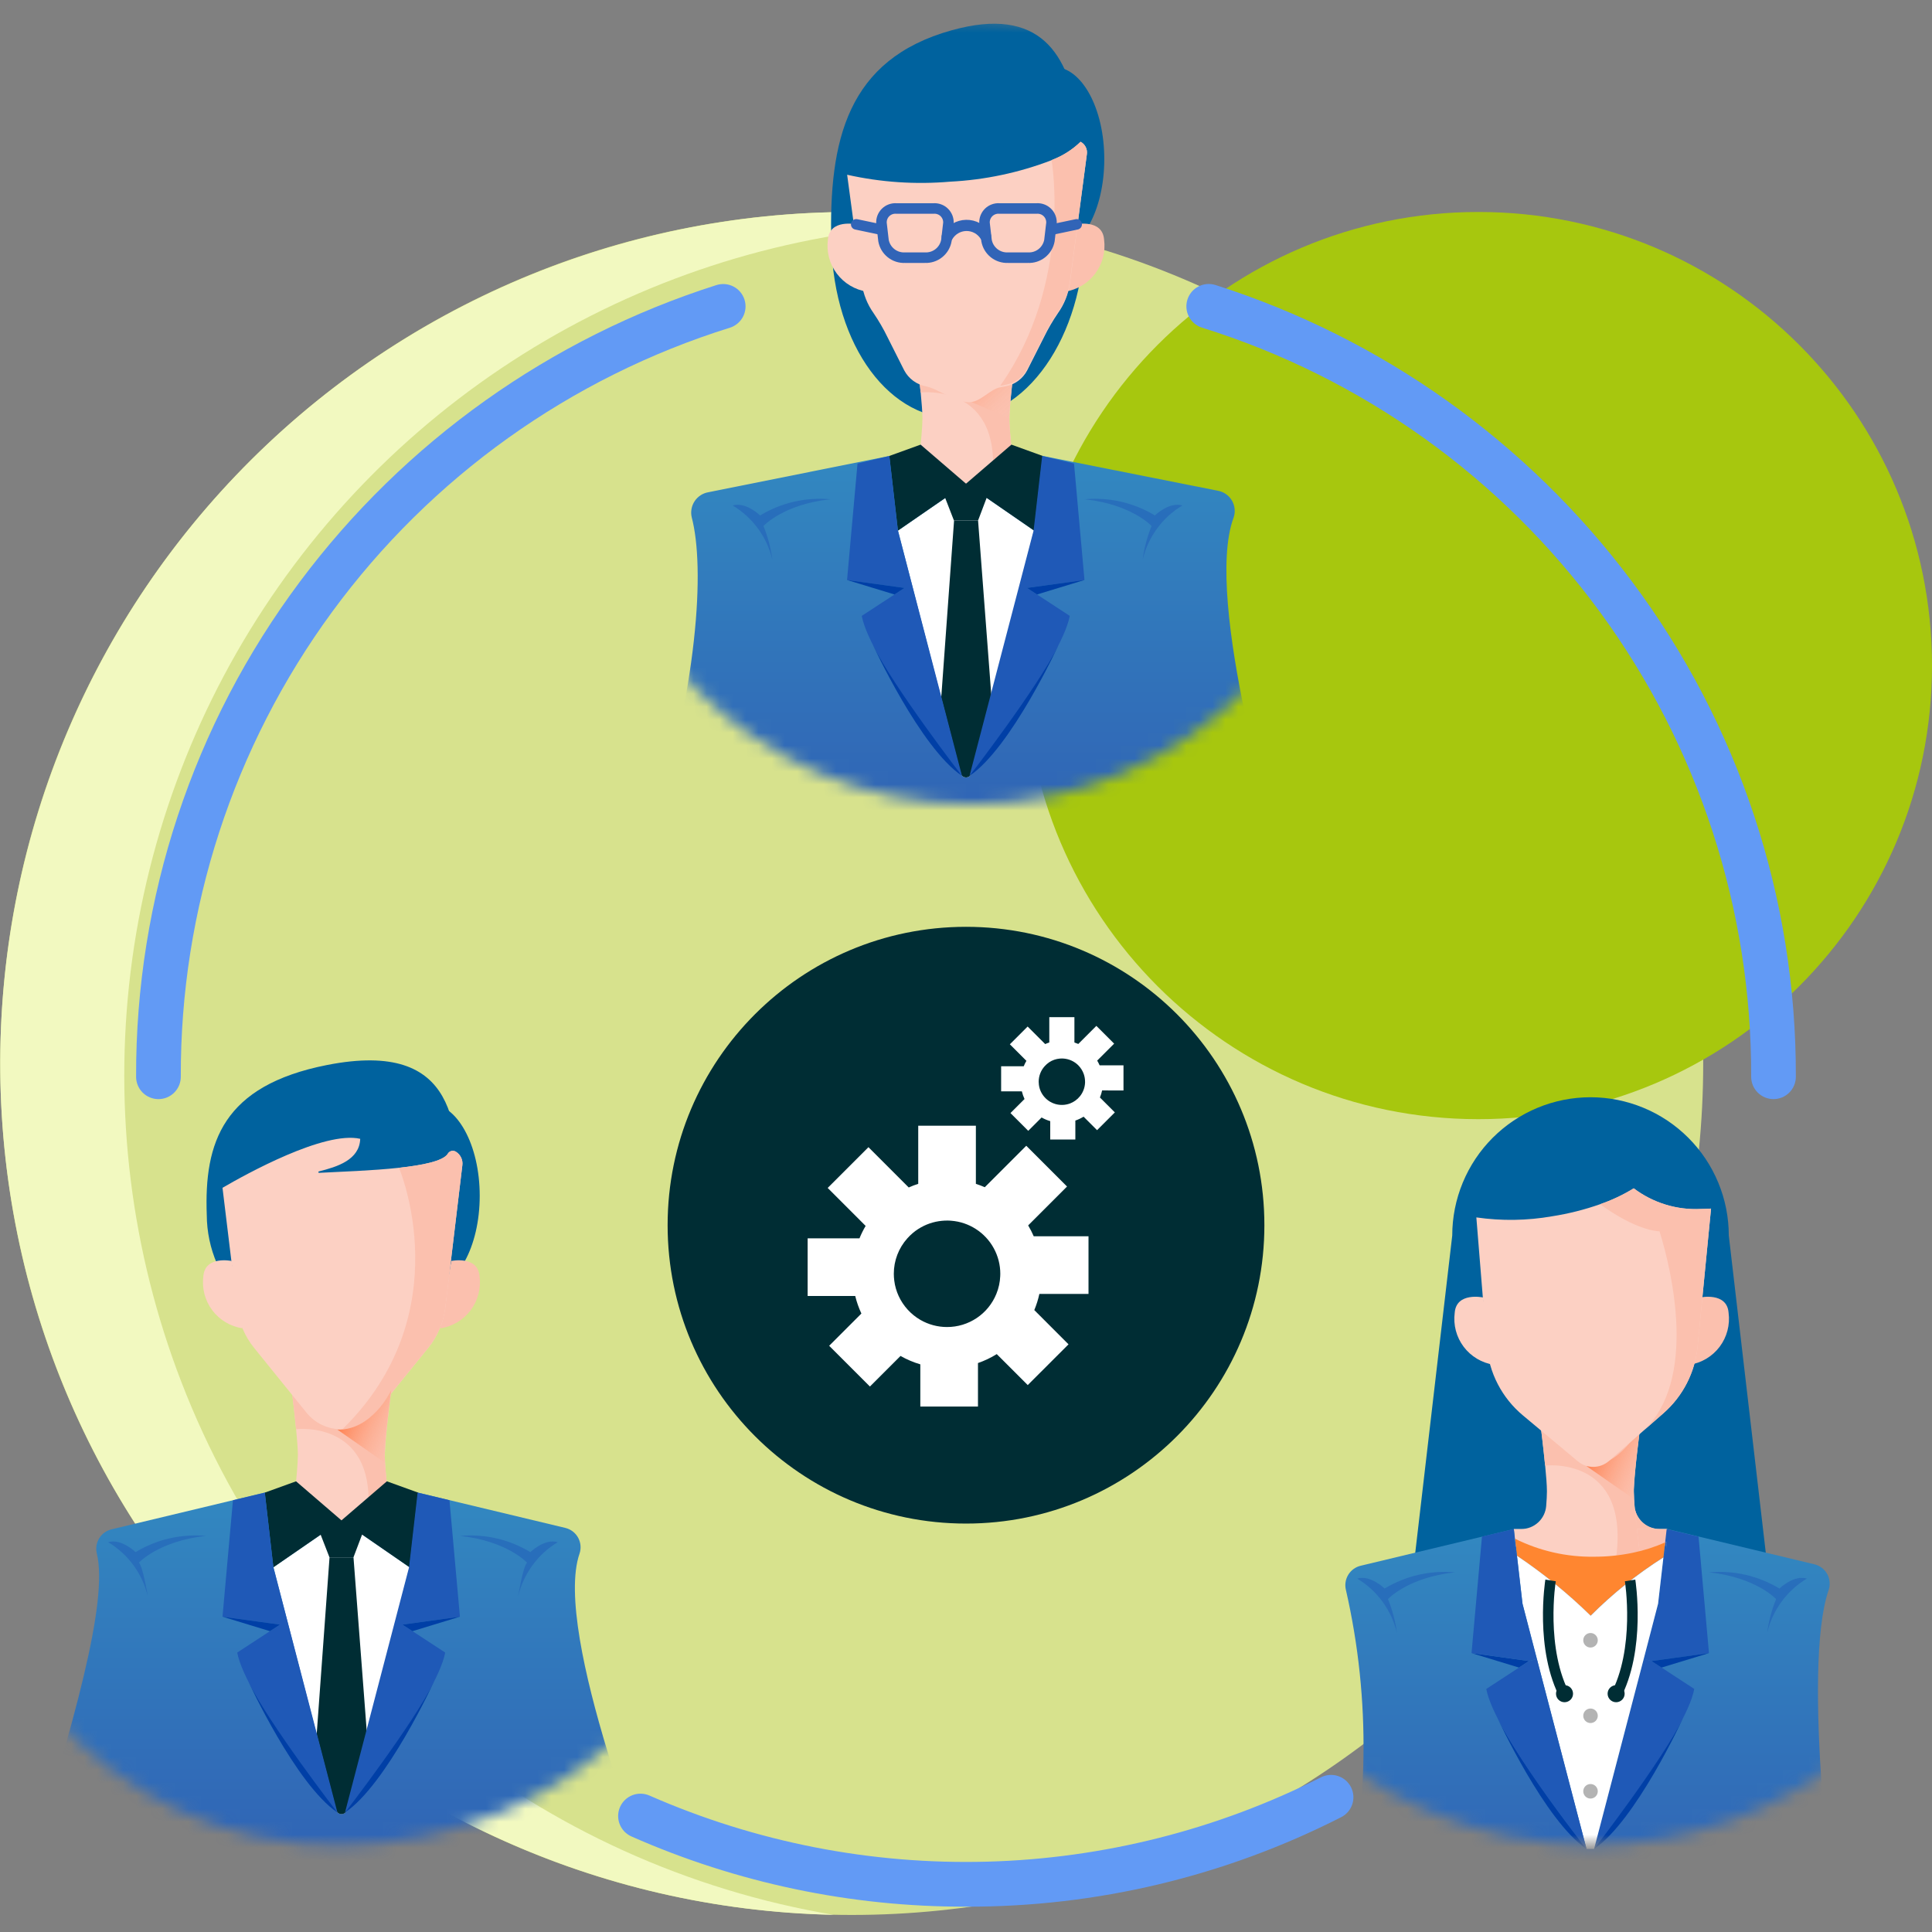 <svg xmlns="http://www.w3.org/2000/svg" width="149" height="149" viewBox="0 0 149 149" fill="none"><rect x="0" y="0" width="149" height="149" fill="#808080" stroke="none"/><g clip-path="url(#clip0_1487_7264)"><path d="M65.686 147.685C101.954 147.685 131.355 118.284 131.355 82.016C131.355 45.748 101.954 16.348 65.686 16.348C29.418 16.348 0.018 45.748 0.018 82.016C0.018 118.284 29.418 147.685 65.686 147.685Z" fill="#D7E28D"></path><path d="M13.992 106.592C10.108 96.533 8.761 85.672 10.069 74.969C11.377 64.266 15.3 54.05 21.491 45.222C27.683 36.394 35.953 29.226 45.571 24.352C55.189 19.477 65.859 17.045 76.639 17.271C67.737 15.765 58.621 16.112 49.858 18.288C41.096 20.464 32.877 24.424 25.714 29.919C18.551 35.415 12.598 42.329 8.227 50.228C3.856 58.128 1.161 66.844 0.31 75.833C-0.541 84.821 0.471 93.888 3.282 102.468C6.093 111.047 10.642 118.955 16.647 125.698C22.652 132.44 29.982 137.871 38.18 141.653C46.378 145.435 55.268 147.486 64.295 147.677C53.066 145.782 42.524 140.997 33.704 133.794C24.885 126.591 18.091 117.216 13.992 106.592Z" fill="#F2F9C0"></path><path d="M114.018 86.313C133.338 86.313 149 70.65 149 51.33C149 32.01 133.338 16.348 114.018 16.348C94.697 16.348 79.035 32.01 79.035 51.33C79.035 70.65 94.697 86.313 114.018 86.313Z" fill="#A7C70E"></path><path d="M74.5 117.501C87.209 117.501 97.512 107.198 97.512 94.489C97.512 81.78 87.209 71.478 74.5 71.478C61.791 71.478 51.488 81.78 51.488 94.489C51.488 107.198 61.791 117.501 74.5 117.501Z" fill="#002D34"></path><mask id="mask0_1487_7264" style="mask-type:luminance" maskUnits="userSpaceOnUse" x="44" y="1" width="61" height="62"><path d="M74.885 62.035C91.455 62.035 104.887 48.443 104.887 31.676C104.887 14.909 91.455 1.316 74.885 1.316C58.315 1.316 44.883 14.909 44.883 31.676C44.883 48.443 58.315 62.035 74.885 62.035Z" fill="white"></path></mask><g mask="url(#mask0_1487_7264)"><path d="M83.632 17.332C83.842 25.29 79.581 31.978 74.115 32.268C68.648 32.558 64.323 26.72 64.113 18.758C63.903 10.796 65.352 4.579 73.389 2.336C76.818 1.379 79.076 1.843 80.57 3.18C83.557 5.856 83.493 12.028 83.632 17.332Z" fill="#00629E"></path><path d="M68.588 35.163L54.625 37.963C54.411 38.001 54.207 38.081 54.026 38.2C53.845 38.319 53.689 38.474 53.57 38.655C53.45 38.836 53.369 39.039 53.331 39.253C53.292 39.467 53.298 39.686 53.347 39.897C54.357 43.717 53.918 52.928 49.9 65.609H98.7C98.7 65.609 92.766 46.227 95.144 39.904C95.217 39.687 95.241 39.457 95.216 39.23C95.192 39.003 95.118 38.784 95 38.588C94.882 38.392 94.723 38.224 94.534 38.096C94.345 37.967 94.131 37.881 93.905 37.843L80.414 35.162" fill="url(#paint0_linear_1487_7264)"></path><path d="M77.863 32.865C77.96 34.428 78.342 37.303 78.342 37.303H70.664C70.664 37.303 71.14 33.536 71.14 32.281V32.237C71.14 31.785 71.079 31.043 71.004 30.268C70.862 28.817 70.666 27.256 70.666 27.256H78.345V27.265C78.345 27.283 78.336 27.331 78.326 27.4C78.243 28.067 77.887 30.877 77.851 32.104C77.851 32.168 77.851 32.225 77.851 32.279C77.841 32.44 77.851 32.639 77.863 32.865Z" fill="#FCD0C3"></path><path d="M77.839 32.282C77.839 33.536 78.34 37.303 78.34 37.303H76.488C77.48 29.489 71 30.27 71 30.27C70.858 28.819 70.662 27.258 70.662 27.258H78.34C78.34 27.258 77.882 30.708 77.843 32.107C77.839 32.17 77.839 32.228 77.839 32.282Z" fill="#FBC0AE"></path><path d="M81.258 19.384C83.416 19.384 85.165 16.2 85.165 12.273C85.165 8.345 83.416 5.161 81.258 5.161C79.101 5.161 77.352 8.345 77.352 12.273C77.352 16.2 79.101 19.384 81.258 19.384Z" fill="#00629E"></path><path d="M66.033 17.301C66.033 17.301 63.972 16.864 63.849 18.48C63.726 19.412 63.974 20.354 64.539 21.104C65.104 21.855 65.941 22.354 66.87 22.494L66.033 17.301Z" fill="#FCD0C3"></path><path d="M82.967 17.301C82.967 17.301 85.027 16.864 85.15 18.48C85.273 19.412 85.025 20.354 84.46 21.105C83.895 21.855 83.058 22.354 82.129 22.494L82.967 17.301Z" fill="#FBC0AE"></path><g style="mix-blend-mode:overlay" opacity="0.49"><path d="M56.508 38.985C57.271 39.442 57.934 40.047 58.46 40.765C58.985 41.483 59.361 42.298 59.566 43.164C59.45 42.271 59.219 41.398 58.878 40.565C58.878 40.565 60.432 38.883 64.051 38.504C62.155 38.33 60.252 38.767 58.622 39.753C58.622 39.753 57.527 38.679 56.508 38.985Z" fill="#1F59B7"></path></g><g style="mix-blend-mode:overlay" opacity="0.49"><path d="M91.184 38.985C90.421 39.442 89.757 40.047 89.232 40.765C88.707 41.483 88.331 42.298 88.126 43.164C88.242 42.271 88.473 41.398 88.814 40.565C88.814 40.565 87.259 38.883 83.641 38.504C85.537 38.33 87.439 38.767 89.069 39.752C89.069 39.752 90.165 38.679 91.184 38.985Z" fill="#1F59B7"></path></g><path d="M79.751 40.922L77.923 48.002L77.891 48.124L76.458 53.675V53.682L74.919 59.635C74.901 59.709 74.864 59.778 74.811 59.834C74.728 59.913 74.618 59.958 74.503 59.958C74.389 59.958 74.278 59.913 74.196 59.834C74.143 59.778 74.106 59.709 74.087 59.635L72.594 53.854L72.588 53.827L71.116 48.12L71.084 47.999L69.256 40.919L74.506 37.3L79.751 40.922Z" fill="white"></path><path d="M80.414 35.163L78.003 34.291L74.501 37.303L70.999 34.291L68.588 35.163L69.251 40.922L72.896 38.408L73.574 40.152H75.427L76.091 38.397L79.753 40.922L80.414 35.163Z" fill="#002D34"></path><path d="M76.457 53.675V53.681L74.919 59.634C74.9 59.709 74.863 59.777 74.81 59.833C74.728 59.913 74.618 59.957 74.503 59.957C74.388 59.957 74.278 59.913 74.195 59.833C74.143 59.777 74.105 59.709 74.087 59.634L72.594 53.853L72.588 53.826L73.579 40.156H75.432L76.457 53.675Z" fill="#002D34"></path><path d="M68.588 35.163L69.249 40.922L74.189 59.832C74.189 59.832 67.104 50.95 66.461 47.498L69.758 45.343L65.326 44.732L66.133 35.751L68.588 35.163Z" fill="#1F59B7"></path><path d="M65.326 44.731L68.985 45.847L69.757 45.343L65.326 44.731Z" fill="#003FA6"></path><path d="M67.324 49.744C67.324 49.744 70.98 57.68 74.189 59.833C74.189 59.833 68.947 53.061 67.324 49.744Z" fill="#003FA6"></path><path d="M80.376 35.163L79.713 40.922L74.773 59.832C74.773 59.832 81.86 50.95 82.502 47.498L79.205 45.343L83.637 44.732L82.831 35.751L80.376 35.163Z" fill="#1F59B7"></path><path d="M83.636 44.731L79.977 45.847L79.205 45.343L83.636 44.731Z" fill="#003FA6"></path><path d="M81.638 49.744C81.638 49.744 77.984 57.68 74.773 59.833C74.773 59.833 80.015 53.061 81.638 49.744Z" fill="#003FA6"></path><path d="M78.32 27.402C78.236 28.069 77.881 30.879 77.845 32.106C77.845 32.17 77.845 32.227 77.845 32.281L72.59 29.983L70.834 28.387L72.426 27.253H78.156L78.32 27.402Z" fill="url(#paint1_linear_1487_7264)"></path><path d="M83.823 11.882L82.509 21.873C82.389 22.69 82.077 23.467 81.598 24.14C81.19 24.737 80.826 25.362 80.51 26.012L79.219 28.564C79.056 28.875 78.826 29.147 78.544 29.359C78.263 29.57 77.938 29.716 77.593 29.786C77.446 29.817 77.294 29.847 77.141 29.871C76.37 30.003 75.62 31.009 74.764 31.018C73.63 31.029 72.386 29.997 71.409 29.794C71.054 29.728 70.719 29.582 70.429 29.368C70.138 29.154 69.9 28.877 69.732 28.558L68.45 26.012C68.135 25.363 67.773 24.739 67.367 24.143C66.891 23.47 66.581 22.694 66.463 21.878L65.334 13.477C67.937 14.061 70.614 14.241 73.272 14.011C75.954 13.876 78.597 13.316 81.103 12.354C81.937 12.042 82.697 11.561 83.334 10.94C83.344 10.944 83.353 10.947 83.362 10.95C83.522 11.043 83.652 11.18 83.734 11.346C83.816 11.512 83.847 11.698 83.823 11.882Z" fill="#FCD0C3"></path><path d="M83.823 11.875L82.503 21.804C82.384 22.617 82.071 23.39 81.593 24.058C81.185 24.65 80.821 25.271 80.504 25.917L79.213 28.453C79.05 28.764 78.819 29.034 78.538 29.244C78.257 29.454 77.933 29.599 77.589 29.668C77.441 29.698 77.29 29.727 77.137 29.752C82.754 21.815 81.1 12.34 81.1 12.34C81.932 12.03 82.692 11.552 83.331 10.934C83.339 10.934 83.348 10.942 83.358 10.945C83.52 11.035 83.651 11.172 83.734 11.338C83.817 11.504 83.848 11.691 83.823 11.875Z" fill="#FBC0AE"></path><path d="M71.322 19.872H69.802C69.412 19.892 69.028 19.77 68.722 19.527C68.415 19.284 68.208 18.939 68.138 18.554L67.98 17.196C67.973 17.045 67.998 16.894 68.054 16.753C68.11 16.613 68.194 16.486 68.303 16.38C68.411 16.275 68.54 16.193 68.682 16.142C68.824 16.09 68.976 16.068 69.126 16.079H71.999C72.149 16.068 72.301 16.09 72.443 16.142C72.585 16.193 72.714 16.275 72.822 16.38C72.93 16.486 73.015 16.613 73.071 16.753C73.127 16.894 73.152 17.045 73.145 17.196L72.987 18.554C72.917 18.939 72.709 19.284 72.403 19.527C72.096 19.77 71.712 19.892 71.322 19.872Z" stroke="#3164B7" stroke-width="0.812" stroke-miterlimit="10"></path><path d="M66.033 17.303L67.973 17.711" stroke="#3164B7" stroke-width="0.812" stroke-miterlimit="10" stroke-linecap="round"></path><path d="M77.751 19.872H79.27C79.66 19.892 80.044 19.769 80.35 19.527C80.657 19.284 80.864 18.938 80.934 18.554L81.093 17.196C81.099 17.045 81.074 16.894 81.018 16.753C80.963 16.613 80.878 16.486 80.769 16.38C80.661 16.275 80.532 16.193 80.39 16.142C80.248 16.09 80.097 16.068 79.946 16.079H77.074C76.923 16.068 76.772 16.09 76.63 16.142C76.488 16.193 76.358 16.275 76.25 16.38C76.142 16.486 76.057 16.613 76.001 16.753C75.946 16.894 75.92 17.045 75.927 17.196L76.085 18.554C76.155 18.939 76.363 19.285 76.669 19.527C76.976 19.77 77.36 19.892 77.751 19.872Z" stroke="#3164B7" stroke-width="0.812" stroke-miterlimit="10"></path><path d="M83.036 17.303L81.096 17.711" stroke="#3164B7" stroke-width="0.812" stroke-miterlimit="10" stroke-linecap="round"></path><path d="M73.051 18.266C73.196 18.004 73.407 17.784 73.663 17.63C73.92 17.475 74.212 17.39 74.512 17.384C74.811 17.378 75.107 17.451 75.369 17.595C75.632 17.739 75.852 17.95 76.007 18.206" stroke="#3164B7" stroke-width="0.862" stroke-miterlimit="10" stroke-linecap="round"></path></g><mask id="mask1_1487_7264" style="mask-type:luminance" maskUnits="userSpaceOnUse" x="3" y="77" width="56" height="66"><path d="M26.335 77.732C34.85 77.78 42.997 81.208 48.984 87.263C54.972 93.317 58.309 101.502 58.262 110.017C58.309 118.532 54.972 126.717 48.984 132.771C42.997 138.826 34.85 142.254 26.335 142.302C22.029 142.363 17.764 141.458 13.854 139.653C9.943 137.849 6.488 135.19 3.741 131.873C2.711 120.193 3.741 117.756 3.741 109.303C4.103 106.128 4.328 95.734 9.464 89.775C14.652 83.749 17.219 77.732 26.335 77.732Z" fill="white"></path></mask><g mask="url(#mask1_1487_7264)"><path d="M20.421 115.113L8.605 117.944C8.408 117.991 8.221 118.077 8.057 118.196C7.893 118.316 7.754 118.466 7.648 118.64C7.543 118.813 7.472 119.005 7.441 119.206C7.41 119.406 7.419 119.611 7.467 119.808C8.366 123.491 5.752 132.876 1.734 145.557H50.533C50.533 145.557 42.578 125.911 44.696 119.815C44.764 119.613 44.788 119.399 44.769 119.186C44.749 118.974 44.685 118.768 44.582 118.581C44.478 118.395 44.336 118.232 44.166 118.103C43.995 117.975 43.8 117.883 43.592 117.834L32.246 115.116" fill="url(#paint2_linear_1487_7264)"></path><path d="M29.695 112.82C29.792 114.382 30.174 117.259 30.174 117.259H22.496C22.496 117.259 22.972 113.492 22.972 112.238V112.186C22.972 111.735 22.911 110.992 22.836 110.217C22.695 108.766 22.498 107.205 22.498 107.205H30.177V107.214C30.153 107.419 29.722 110.701 29.682 112.054C29.682 112.118 29.682 112.175 29.682 112.229C29.674 112.392 29.684 112.59 29.695 112.82Z" fill="#FCD0C3"></path><path d="M29.674 112.232C29.674 113.486 30.174 117.252 30.174 117.252H28.322C29.314 109.439 22.834 110.22 22.834 110.22C22.692 108.769 22.496 107.208 22.496 107.208H30.174C30.174 107.208 29.716 110.658 29.677 112.057C29.674 112.12 29.674 112.177 29.674 112.232Z" fill="#FBC0AE"></path><path d="M33.091 99.335C35.248 99.335 36.997 96.15 36.997 92.223C36.997 88.295 35.248 85.111 33.091 85.111C30.934 85.111 29.186 88.295 29.186 92.223C29.186 96.15 30.934 99.335 33.091 99.335Z" fill="#00629E"></path><path d="M35.467 92.702C35.6 95.36 34.672 97.961 32.887 99.934C31.102 101.908 28.607 103.092 25.949 103.226C24.661 103.283 23.375 103.079 22.167 102.627C20.96 102.175 19.856 101.484 18.922 100.595C17.988 99.706 17.243 98.638 16.732 97.454C16.221 96.271 15.953 94.996 15.947 93.707C15.737 88.1 17.185 83.721 25.219 82.136C35.508 80.115 35.257 87.095 35.467 92.702Z" fill="#00629E"></path><path d="M17.867 97.25C17.867 97.25 15.806 96.813 15.683 98.429C15.56 99.361 15.808 100.303 16.373 101.054C16.938 101.804 17.775 102.303 18.704 102.443L17.867 97.25Z" fill="#FCD0C3"></path><path d="M34.8 97.25C34.8 97.25 36.861 96.813 36.983 98.429C37.106 99.361 36.858 100.303 36.294 101.054C35.729 101.804 34.892 102.303 33.963 102.443L34.8 97.25Z" fill="#FBC0AE"></path><path d="M35.656 89.871L34.338 100.888C34.194 102.005 33.742 103.061 33.033 103.937L28.964 108.955C28.643 109.352 28.238 109.672 27.777 109.891C27.317 110.111 26.814 110.225 26.304 110.225C25.794 110.225 25.29 110.111 24.83 109.891C24.37 109.672 23.965 109.352 23.644 108.955L19.588 103.94C18.883 103.065 18.433 102.012 18.288 100.897L17.16 91.606C18.946 90.566 25.006 87.2 27.78 87.827C27.727 89.453 26.013 89.987 24.593 90.342C24.579 90.345 24.568 90.353 24.56 90.365C24.552 90.376 24.549 90.39 24.551 90.404C24.553 90.417 24.559 90.43 24.57 90.439C24.581 90.447 24.594 90.452 24.608 90.452C26.245 90.364 28.701 90.288 30.766 90.062C32.605 89.864 34.137 89.546 34.517 89.004C34.546 88.945 34.587 88.893 34.638 88.852C34.689 88.811 34.749 88.782 34.812 88.766C34.876 88.751 34.942 88.749 35.006 88.762C35.07 88.775 35.131 88.802 35.184 88.84C35.352 88.95 35.486 89.105 35.569 89.287C35.653 89.47 35.683 89.672 35.656 89.871Z" fill="#FCD0C3"></path><path d="M35.657 89.871L34.338 100.888C34.193 102.005 33.741 103.061 33.032 103.937L28.963 108.955C28.655 109.338 28.267 109.65 27.827 109.868C27.386 110.087 26.904 110.208 26.412 110.223C35.562 101.251 30.771 90.064 30.771 90.064C32.611 89.865 34.142 89.548 34.522 89.005C34.551 88.946 34.593 88.894 34.644 88.854C34.695 88.813 34.754 88.783 34.818 88.768C34.881 88.752 34.947 88.751 35.011 88.763C35.075 88.776 35.136 88.803 35.189 88.842C35.356 88.952 35.488 89.107 35.571 89.289C35.654 89.471 35.684 89.673 35.657 89.871Z" fill="#FBC0AE"></path><g style="mix-blend-mode:overlay" opacity="0.49"><path d="M8.342 118.936C9.105 119.393 9.768 119.998 10.293 120.716C10.818 121.434 11.194 122.249 11.399 123.115C11.399 123.115 11.043 120.872 10.711 120.515C10.711 120.515 12.266 118.834 15.884 118.454C13.988 118.28 12.086 118.717 10.456 119.703C10.456 119.703 9.361 118.63 8.342 118.936Z" fill="#1F59B7"></path></g><g style="mix-blend-mode:overlay" opacity="0.49"><path d="M43.017 118.936C42.255 119.393 41.591 119.998 41.066 120.716C40.541 121.434 40.165 122.249 39.96 123.115C39.96 123.115 40.316 120.872 40.648 120.515C40.648 120.515 39.093 118.834 35.475 118.454C37.371 118.28 39.273 118.717 40.903 119.703C40.903 119.703 41.998 118.63 43.017 118.936Z" fill="#1F59B7"></path></g><path d="M31.586 120.871L29.758 127.952L29.725 128.073L28.292 133.62V133.626L26.754 139.58C26.735 139.654 26.697 139.722 26.645 139.779C26.562 139.858 26.452 139.903 26.337 139.903C26.223 139.903 26.112 139.858 26.03 139.779C25.978 139.722 25.94 139.654 25.921 139.58L24.428 133.798L24.422 133.77L22.951 128.068L22.917 127.947L21.09 120.866L26.34 117.247L31.586 120.871Z" fill="white"></path><path d="M32.248 115.114L29.837 114.242L26.335 117.254L22.833 114.242L20.422 115.114L21.084 120.873L24.73 118.36L25.408 120.103H27.261L27.925 118.348L31.584 120.872L32.248 115.114Z" fill="#002D34"></path><path d="M28.292 133.625V133.631L26.754 139.585C26.735 139.659 26.698 139.728 26.645 139.784C26.562 139.864 26.452 139.908 26.337 139.908C26.223 139.908 26.112 139.864 26.03 139.784C25.978 139.728 25.94 139.659 25.921 139.585L24.428 133.804L24.422 133.776L25.414 120.106H27.262L28.292 133.625Z" fill="#002D34"></path><path d="M20.421 115.113L21.083 120.873L26.022 139.783C26.022 139.783 18.937 130.9 18.295 127.449L21.592 125.294L17.16 124.683L17.966 115.701L20.421 115.113Z" fill="#1F59B7"></path><path d="M17.16 124.683L20.819 125.799L21.591 125.294L17.16 124.683Z" fill="#003FA6"></path><path d="M19.16 129.693C19.16 129.693 22.815 137.629 26.024 139.783C26.024 139.783 20.782 133.014 19.16 129.693Z" fill="#003FA6"></path><path d="M32.209 115.113L31.547 120.873L26.607 139.783C26.607 139.783 33.693 130.9 34.335 127.449L31.039 125.294L35.47 124.683L34.664 115.701L32.209 115.113Z" fill="#1F59B7"></path><path d="M35.47 124.683L31.811 125.799L31.039 125.294L35.47 124.683Z" fill="#003FA6"></path><path d="M33.472 129.693C33.472 129.693 29.817 137.629 26.607 139.783C26.607 139.783 31.849 133.014 33.472 129.693Z" fill="#003FA6"></path><path d="M29.673 112.231C29.673 112.39 29.682 112.589 29.694 112.816L26.023 110.258C28.653 110.312 30.082 107.397 30.17 107.216C30.146 107.421 29.715 110.703 29.675 112.056C29.673 112.119 29.673 112.177 29.673 112.231Z" fill="url(#paint3_linear_1487_7264)"></path></g><mask id="mask2_1487_7264" style="mask-type:luminance" maskUnits="userSpaceOnUse" x="90" y="77" width="57" height="66"><path d="M122.663 77.732C130.274 77.739 137.629 80.48 143.387 85.457C150.171 91.233 144.607 100.103 144.607 110.016C144.607 119.965 150.139 128.864 142.987 134.916C137.298 139.702 130.098 142.319 122.663 142.302C114.148 142.254 106.001 138.826 100.014 132.771C94.027 126.717 90.69 118.532 90.737 110.017C90.69 101.502 94.027 93.317 100.014 87.263C106.001 81.208 114.148 77.78 122.663 77.732Z" fill="white"></path></mask><g mask="url(#mask2_1487_7264)"><path d="M122.663 84.622C124.064 84.622 125.45 84.898 126.744 85.434C128.038 85.969 129.214 86.755 130.204 87.745C131.195 88.736 131.98 89.911 132.516 91.205C133.052 92.499 133.328 93.886 133.328 95.287L136.351 121.212H108.977L112 95.287C112 93.886 112.276 92.5 112.812 91.206C113.347 89.912 114.133 88.736 115.123 87.746C116.113 86.756 117.289 85.97 118.582 85.434C119.876 84.898 121.263 84.622 122.663 84.622Z" fill="#00629E"></path><path d="M103.393 148.367C105.602 139.941 105.741 131.107 103.799 122.616C103.751 122.419 103.742 122.214 103.774 122.013C103.805 121.813 103.876 121.62 103.982 121.447C104.088 121.274 104.227 121.123 104.391 121.004C104.556 120.885 104.742 120.8 104.94 120.753L116.754 117.921H128.581L139.927 120.641C140.135 120.69 140.33 120.782 140.5 120.91C140.67 121.039 140.812 121.202 140.916 121.388C141.02 121.575 141.084 121.781 141.103 121.993C141.123 122.206 141.099 122.42 141.031 122.622C138.914 128.717 141.543 148.364 141.543 148.364L103.393 148.367Z" fill="url(#paint4_linear_1487_7264)"></path><path d="M128.532 119.221L126.497 120.002C126.497 120.038 126.503 120.062 126.503 120.062H126.344L122.468 121.549L116.875 119.275L116.754 117.921H117.324C117.809 117.921 118.275 117.738 118.631 117.408C118.987 117.079 119.206 116.628 119.245 116.145C119.281 115.702 119.302 115.313 119.302 115.041V114.999C119.302 114.547 119.242 113.805 119.166 113.03C119.025 111.58 118.829 110.019 118.829 110.019H126.502V110.028C126.478 110.233 126.047 113.515 126.008 114.868C126.008 114.932 126.008 114.989 126.008 115.043C126.008 115.201 126.016 115.402 126.028 115.627C126.034 115.712 126.04 115.799 126.047 115.893V115.911C126.052 115.99 126.058 116.078 126.065 116.162C126.068 116.215 126.075 116.268 126.085 116.32V116.347C126.168 116.791 126.404 117.191 126.751 117.479C127.099 117.768 127.536 117.925 127.988 117.924H128.542L128.532 119.221Z" fill="#FCD0C3"></path><path d="M114.374 100.063C114.374 100.063 112.314 99.625 112.191 101.241C112.068 102.173 112.316 103.115 112.881 103.866C113.446 104.616 114.283 105.115 115.212 105.255L114.374 100.063Z" fill="#FCD0C3"></path><path d="M131.129 100.063C131.129 100.063 133.189 99.625 133.312 101.241C133.435 102.173 133.187 103.115 132.622 103.866C132.057 104.616 131.22 105.115 130.291 105.255L131.129 100.063Z" fill="#FBC0AE"></path><g style="mix-blend-mode:overlay" opacity="0.49"><path d="M104.672 121.744C105.435 122.202 106.098 122.807 106.624 123.525C107.149 124.243 107.525 125.059 107.73 125.924C107.614 125.032 107.383 124.158 107.042 123.324C107.042 123.324 108.597 121.643 112.215 121.264C110.319 121.09 108.417 121.527 106.787 122.512C106.787 122.512 105.692 121.439 104.672 121.744Z" fill="#1F59B7"></path></g><g style="mix-blend-mode:overlay" opacity="0.49"><path d="M139.348 121.744C138.585 122.202 137.922 122.807 137.396 123.525C136.871 124.243 136.495 125.059 136.29 125.924C136.406 125.032 136.637 124.158 136.978 123.325C136.978 123.325 135.423 121.643 131.805 121.264C133.701 121.09 135.604 121.527 137.234 122.512C137.234 122.512 138.329 121.439 139.348 121.744Z" fill="#1F59B7"></path></g><path d="M126.24 117.923L126.446 119.632C127.131 119.494 127.794 119.265 128.419 118.952L128.578 117.922L126.24 117.923Z" fill="#FBC0AE"></path><path d="M127.986 117.921C127.535 117.921 127.097 117.764 126.75 117.476C126.403 117.188 126.167 116.787 126.084 116.344L126.234 117.876C126.114 116.814 125.996 115.641 125.996 115.041C125.996 114.987 125.996 114.929 125.996 114.865C126.036 113.466 126.494 110.017 126.494 110.017H118.824C118.824 110.017 119.02 111.579 119.162 113.028C119.162 113.028 125.643 112.248 124.651 120.061H126.502C126.502 120.061 126.369 119.061 126.241 117.922L127.986 117.921Z" fill="#FBC0AE"></path><path d="M126.003 115.04C126.003 115.198 126.012 115.399 126.024 115.626L122.354 113.068C124.983 113.122 126.413 110.205 126.5 110.025C126.476 110.231 126.045 113.513 126.006 114.866C126.003 114.928 126.003 114.986 126.003 115.04Z" fill="url(#paint5_linear_1487_7264)"></path><path d="M131.959 93.208L130.921 103.857C130.729 105.843 129.785 107.681 128.283 108.995L126.751 110.336L126.425 110.623L126.417 110.632L126.179 110.837C126.155 110.858 126.13 110.879 126.11 110.901L124.09 112.671C123.758 112.961 123.334 113.124 122.893 113.129C122.452 113.134 122.024 112.981 121.686 112.698L117.45 109.158C116.649 108.49 115.991 107.67 115.511 106.744C115.032 105.819 114.743 104.807 114.66 103.769L113.859 93.889C115.801 94.17 117.775 94.14 119.707 93.802C120.966 93.605 122.205 93.293 123.407 92.87C124.313 92.559 125.182 92.149 125.998 91.647C127.485 92.771 129.321 93.335 131.182 93.239C131.446 93.238 131.703 93.226 131.959 93.208Z" fill="#FCD0C3"></path><path d="M113.488 127.491L117.148 128.607L117.92 128.103L113.488 127.491Z" fill="#003FA6"></path><path d="M115.492 132.504C115.492 132.504 119.147 140.441 122.356 142.592C122.353 142.592 117.111 135.821 115.492 132.504Z" fill="#003FA6"></path><path d="M130.995 118.51L131.8 127.49L127.37 128.103L126.764 127.944L127.873 123.683L128.284 120.109C128.46 119.728 128.55 119.314 128.549 118.894C128.507 118.916 128.464 118.934 128.419 118.955L128.537 117.925L130.995 118.51Z" fill="#1F59B7"></path><path d="M127.37 128.102L130.666 130.255C130.025 133.708 122.938 142.593 122.938 142.593L126.764 127.942L127.37 128.102Z" fill="#1F59B7"></path><path d="M128.421 118.954C128.466 118.932 128.508 118.914 128.55 118.893C128.551 119.312 128.461 119.727 128.285 120.108L128.421 118.954Z" fill="#1F59B7"></path><path d="M128.422 118.953L128.287 120.107C126.254 121.396 124.37 122.905 122.669 124.608C120.922 122.897 119.021 121.35 116.99 119.987L116.84 118.669C118.728 119.609 120.813 120.086 122.923 120.058C123.935 120.06 124.944 119.957 125.934 119.751C126.789 119.573 127.623 119.306 128.422 118.953Z" fill="#FF8630"></path><path d="M128.286 120.108L127.875 123.681L126.766 127.943L122.939 142.592H122.358L118.531 127.943L117.422 123.681L116.996 119.987C119.027 121.35 120.927 122.897 122.675 124.608C124.376 122.905 126.26 121.396 128.292 120.108H128.286Z" fill="white"></path><path d="M118.527 127.943L122.354 142.594C122.354 142.594 115.268 133.709 114.625 130.256L117.921 128.103L118.527 127.943Z" fill="#1F59B7"></path><path d="M117.415 123.681L118.524 127.943L117.918 128.101L113.488 127.488L114.293 118.508L116.75 117.92L116.838 118.668C116.819 118.659 116.804 118.652 116.789 118.643C116.784 118.723 116.777 118.807 116.777 118.891C116.777 119.266 116.849 119.638 116.988 119.986L117.415 123.681Z" fill="#1F59B7"></path><path d="M116.838 118.67L116.988 119.988C116.849 119.64 116.777 119.268 116.777 118.893C116.777 118.809 116.784 118.727 116.789 118.646C116.804 118.654 116.819 118.661 116.838 118.67Z" fill="#1F59B7"></path><path d="M131.8 127.491L128.141 128.607L127.369 128.103L131.8 127.491Z" fill="#003FA6"></path><path d="M129.802 132.504C129.802 132.504 126.147 140.441 122.938 142.592C122.938 142.592 128.179 135.821 129.802 132.504Z" fill="#003FA6"></path><path d="M119.582 121.887C119.582 121.887 118.725 127.207 120.752 130.915" stroke="#002D34" stroke-width="0.812" stroke-miterlimit="10"></path><path d="M120.659 131.279C121.022 131.279 121.316 130.985 121.316 130.622C121.316 130.259 121.022 129.965 120.659 129.965C120.296 129.965 120.002 130.259 120.002 130.622C120.002 130.985 120.296 131.279 120.659 131.279Z" fill="#002D34"></path><path d="M125.717 121.887C125.717 121.887 126.573 127.207 124.547 130.915" stroke="#002D34" stroke-width="0.812" stroke-miterlimit="10"></path><path d="M124.639 131.279C125.002 131.279 125.296 130.985 125.296 130.622C125.296 130.259 125.002 129.965 124.639 129.965C124.277 129.965 123.982 130.259 123.982 130.622C123.982 130.985 124.277 131.279 124.639 131.279Z" fill="#002D34"></path><path d="M122.664 127.062C122.973 127.062 123.224 126.811 123.224 126.502C123.224 126.192 122.973 125.941 122.664 125.941C122.354 125.941 122.104 126.192 122.104 126.502C122.104 126.811 122.354 127.062 122.664 127.062Z" fill="#B3B3B3"></path><path d="M122.664 132.885C122.973 132.885 123.224 132.634 123.224 132.325C123.224 132.016 122.973 131.765 122.664 131.765C122.354 131.765 122.104 132.016 122.104 132.325C122.104 132.634 122.354 132.885 122.664 132.885Z" fill="#B3B3B3"></path><path d="M122.664 138.709C122.973 138.709 123.224 138.458 123.224 138.148C123.224 137.839 122.973 137.588 122.664 137.588C122.354 137.588 122.104 137.839 122.104 138.148C122.104 138.458 122.354 138.709 122.664 138.709Z" fill="#B3B3B3"></path><path d="M131.959 93.208L130.921 103.856C130.728 105.843 129.785 107.68 128.283 108.995L126.751 110.336C130.906 106.453 128.961 98.075 127.987 94.966C125.969 94.832 123.406 92.869 123.406 92.869C124.312 92.558 125.181 92.148 125.997 91.645C127.483 92.77 129.319 93.334 131.18 93.238C131.443 93.238 131.703 93.226 131.959 93.208Z" fill="#FBC0AE"></path></g><path d="M12.22 84.767C11.763 84.767 11.325 84.585 11.001 84.262C10.678 83.939 10.496 83.5 10.496 83.043C10.457 69.272 14.898 55.861 23.149 44.834C31.209 34.057 42.435 26.067 55.259 21.984C55.695 21.848 56.167 21.89 56.572 22.101C56.977 22.312 57.281 22.676 57.418 23.111C57.556 23.547 57.514 24.019 57.304 24.424C57.093 24.829 56.73 25.134 56.295 25.272C43.989 29.112 33.236 36.793 25.614 47.19C17.992 57.587 13.902 70.152 13.944 83.043C13.944 83.269 13.899 83.494 13.813 83.703C13.726 83.912 13.599 84.102 13.439 84.262C13.279 84.422 13.089 84.549 12.88 84.636C12.671 84.722 12.447 84.767 12.22 84.767Z" fill="#629AF5"></path><path d="M136.778 84.766C136.551 84.766 136.327 84.722 136.118 84.635C135.909 84.548 135.719 84.421 135.559 84.261C135.398 84.101 135.272 83.911 135.185 83.702C135.098 83.493 135.054 83.269 135.054 83.042C135.096 70.151 131.006 57.586 123.385 47.189C115.763 36.792 105.011 29.11 92.705 25.271C92.489 25.203 92.289 25.093 92.115 24.948C91.941 24.803 91.798 24.625 91.693 24.424C91.588 24.224 91.523 24.004 91.503 23.779C91.483 23.553 91.507 23.326 91.575 23.11C91.642 22.894 91.752 22.693 91.897 22.519C92.043 22.345 92.22 22.202 92.421 22.097C92.622 21.992 92.841 21.927 93.067 21.907C93.292 21.887 93.52 21.912 93.736 21.979C106.56 26.063 117.787 34.052 125.847 44.829C134.098 55.856 138.539 69.267 138.5 83.039C138.5 83.266 138.456 83.49 138.37 83.699C138.283 83.909 138.157 84.099 137.997 84.259C137.837 84.42 137.647 84.547 137.438 84.634C137.228 84.721 137.004 84.766 136.778 84.766Z" fill="#629AF5"></path><path d="M74.5 147.046C65.616 147.065 56.827 145.221 48.7 141.632C48.493 141.541 48.306 141.409 48.149 141.246C47.993 141.082 47.87 140.889 47.788 140.678C47.707 140.467 47.667 140.242 47.672 140.016C47.678 139.79 47.727 139.567 47.818 139.36C47.91 139.152 48.041 138.965 48.205 138.809C48.368 138.653 48.561 138.53 48.772 138.448C48.983 138.366 49.208 138.327 49.434 138.332C49.661 138.337 49.884 138.387 50.091 138.478C58.288 142.077 67.18 143.817 76.129 143.576C85.079 143.334 93.864 141.116 101.855 137.081C102.058 136.975 102.279 136.911 102.506 136.891C102.733 136.872 102.962 136.897 103.18 136.967C103.397 137.036 103.598 137.148 103.772 137.296C103.946 137.444 104.088 137.625 104.191 137.829C104.295 138.032 104.356 138.254 104.373 138.482C104.39 138.709 104.362 138.938 104.289 139.154C104.217 139.371 104.103 139.571 103.953 139.742C103.803 139.914 103.62 140.055 103.415 140.155C94.46 144.714 84.548 147.076 74.5 147.046Z" fill="#629AF5"></path><path d="M83.948 99.791V95.345H79.724C79.599 95.056 79.456 94.776 79.294 94.506L82.292 91.507L79.148 88.363L75.949 91.561C75.725 91.462 75.496 91.376 75.262 91.302V86.817H70.816V91.3C70.566 91.379 70.322 91.473 70.083 91.58L66.977 88.473L63.833 91.617L66.76 94.545C66.578 94.852 66.419 95.172 66.285 95.503H62.287V99.949H65.957C66.07 100.415 66.229 100.869 66.433 101.303L63.947 103.789L67.091 106.932L69.451 104.573C69.933 104.848 70.445 105.065 70.977 105.221V108.476H75.423V105.121C75.93 104.946 76.416 104.714 76.872 104.431L79.262 106.821L82.407 103.677L79.767 101.036C79.935 100.633 80.066 100.216 80.158 99.79L83.948 99.791ZM70.816 94.785C71.368 94.428 71.998 94.211 72.653 94.151C72.781 94.139 72.909 94.133 73.04 94.133C73.148 94.133 73.257 94.133 73.364 94.146C74.04 94.198 74.692 94.418 75.262 94.786C75.84 95.157 76.315 95.668 76.644 96.271C76.973 96.875 77.146 97.551 77.145 98.238C77.145 98.297 77.144 98.356 77.14 98.414C77.121 98.887 77.02 99.353 76.84 99.791C76.532 100.547 76.006 101.194 75.328 101.648C74.65 102.103 73.852 102.345 73.036 102.343C72.312 102.344 71.601 102.152 70.975 101.789C70.243 101.362 69.66 100.72 69.306 99.951C69.133 99.576 69.019 99.176 68.968 98.767C68.945 98.591 68.933 98.415 68.933 98.238C68.931 97.229 69.303 96.255 69.976 95.504C70.222 95.227 70.505 94.984 70.816 94.782V94.785Z" fill="white"></path><path d="M86.646 84.099V82.161H84.805C84.75 82.035 84.688 81.913 84.618 81.795L85.925 80.489L84.554 79.118L83.161 80.512C83.063 80.469 82.963 80.432 82.861 80.399V78.446H80.924V80.399C80.816 80.434 80.71 80.475 80.607 80.521L79.253 79.168L77.883 80.538L79.159 81.814C79.08 81.948 79.011 82.087 78.953 82.231H77.209V84.169H78.808C78.857 84.372 78.926 84.57 79.014 84.759L77.93 85.842L79.3 87.212L80.331 86.182C80.541 86.302 80.764 86.396 80.996 86.464V87.882H82.933V86.42C83.155 86.344 83.368 86.244 83.567 86.12L84.608 87.161L85.979 85.791L84.828 84.64C84.901 84.465 84.958 84.283 84.997 84.097L86.646 84.099ZM80.923 81.918C81.164 81.762 81.439 81.667 81.724 81.641C81.779 81.636 81.835 81.633 81.893 81.633C81.951 81.633 81.987 81.633 82.034 81.639C82.46 81.673 82.861 81.858 83.163 82.161C83.35 82.351 83.493 82.58 83.582 82.832C83.648 83.021 83.682 83.221 83.682 83.423C83.682 83.448 83.682 83.474 83.682 83.502C83.673 83.708 83.629 83.911 83.55 84.102C83.422 84.416 83.207 84.686 82.931 84.883C82.808 84.971 82.675 85.042 82.535 85.097C82.164 85.238 81.757 85.253 81.377 85.139C81.243 85.099 81.115 85.043 80.995 84.973C80.676 84.787 80.422 84.507 80.267 84.172C80.192 84.008 80.143 83.834 80.121 83.656C80.11 83.58 80.105 83.503 80.105 83.426C80.106 82.987 80.267 82.564 80.559 82.237C80.666 82.115 80.788 82.008 80.924 81.918L80.923 81.918Z" fill="white"></path></g><defs><linearGradient id="paint0_linear_1487_7264" x1="74.3" y1="18.142" x2="74.3" y2="63.812" gradientUnits="userSpaceOnUse"><stop stop-color="#349EC7"></stop><stop offset="1" stop-color="#3063B5"></stop></linearGradient><linearGradient id="paint1_linear_1487_7264" x1="74.016" y1="28.017" x2="78.174" y2="32.11" gradientUnits="userSpaceOnUse"><stop stop-color="#FF8455"></stop><stop offset="1" stop-color="#FCD0C3" stop-opacity="0"></stop></linearGradient><linearGradient id="paint2_linear_1487_7264" x1="26.134" y1="98.095" x2="26.134" y2="143.761" gradientUnits="userSpaceOnUse"><stop stop-color="#349EC7"></stop><stop offset="1" stop-color="#3063B5"></stop></linearGradient><linearGradient id="paint3_linear_1487_7264" x1="27.213" y1="107.983" x2="32.352" y2="110.391" gradientUnits="userSpaceOnUse"><stop stop-color="#FF8455"></stop><stop offset="1" stop-color="#FCD0C3" stop-opacity="0"></stop></linearGradient><linearGradient id="paint4_linear_1487_7264" x1="122.468" y1="100.902" x2="122.468" y2="146.571" gradientUnits="userSpaceOnUse"><stop stop-color="#349EC7"></stop><stop offset="1" stop-color="#3063B5"></stop></linearGradient><linearGradient id="paint5_linear_1487_7264" x1="123.544" y1="110.793" x2="128.682" y2="113.201" gradientUnits="userSpaceOnUse"><stop stop-color="#FF8455"></stop><stop offset="1" stop-color="#FCD0C3" stop-opacity="0"></stop></linearGradient><clipPath id="clip0_1487_7264"><rect width="149" height="149" fill="white"></rect></clipPath></defs></svg>